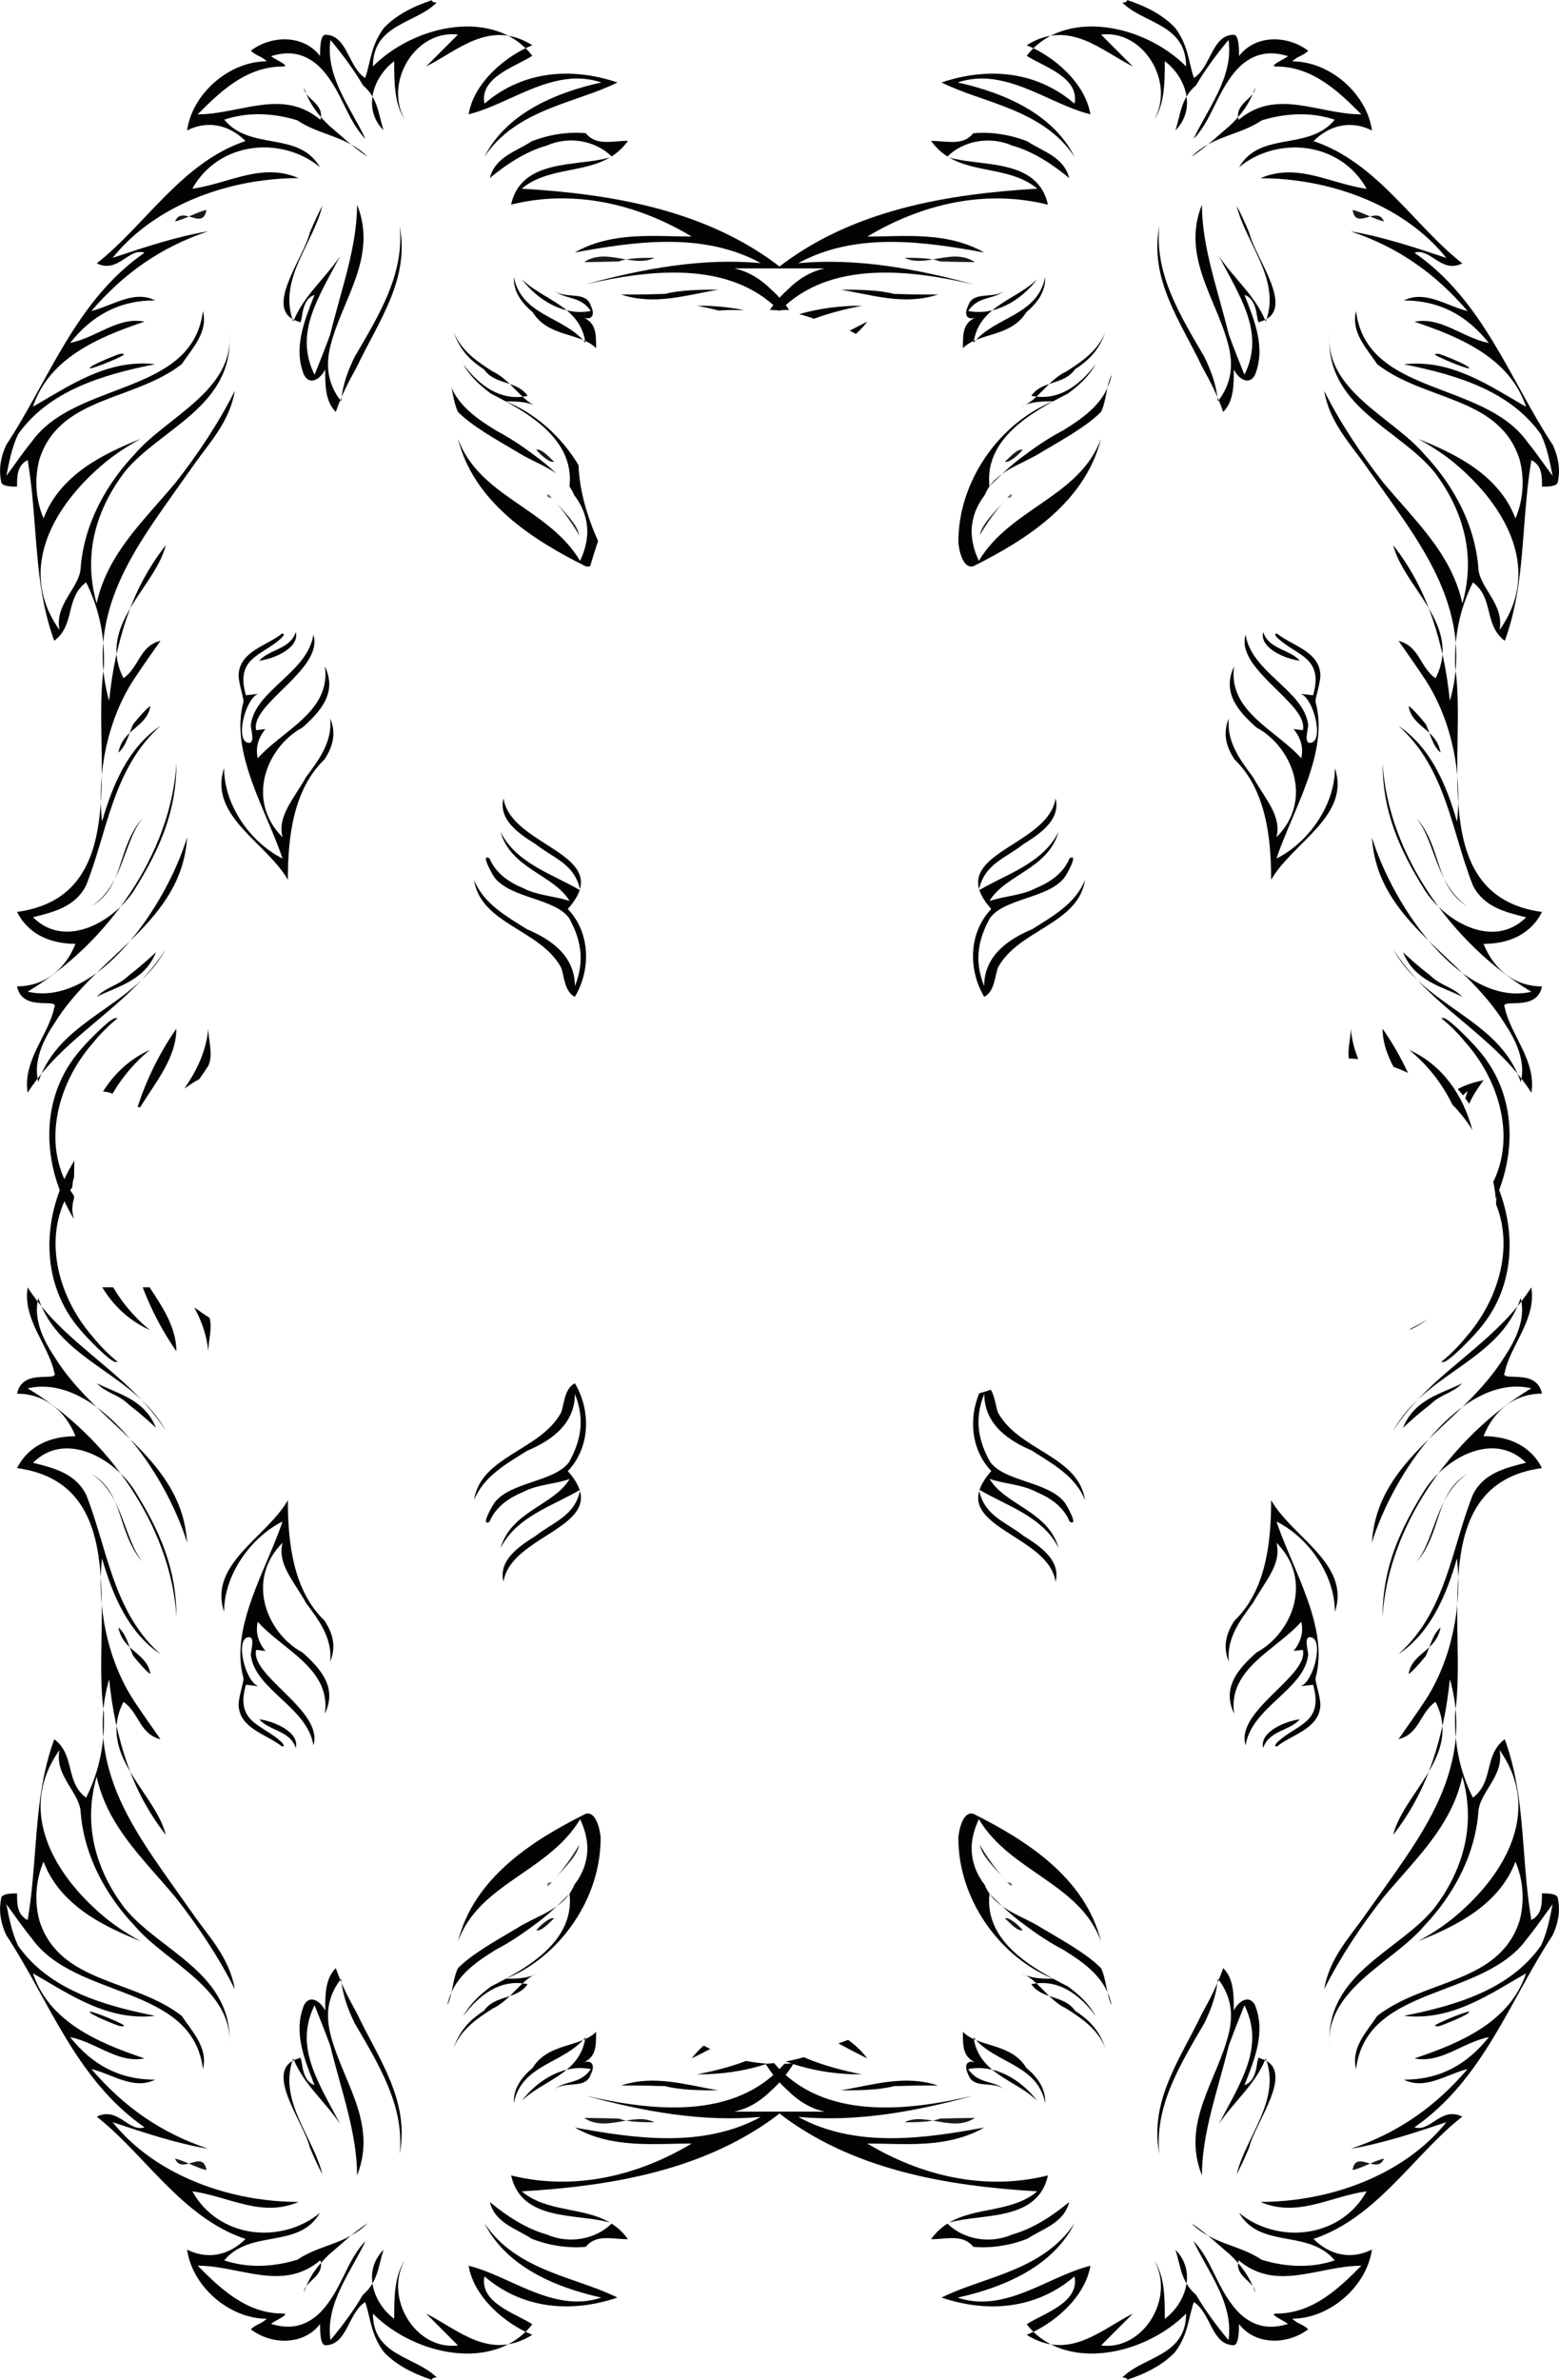 <svg viewBox="0 0 293.44 447.68" xmlns="http://www.w3.org/2000/svg" data-name="Layer 2" id="b">
  <g data-name="Layer 1" id="c">
    <g>
      <g>
        <path fill="#030303" d="M81.3,0c-.11.49.89.49.89.49-4,4-12,4-12,12,8-8,23-11,30-2-3,2-10,4-9,9,5.25-4.5,11.62-6.19,18.28-5.48,2.22.23,4.47.74,6.75,1.5-2,1-4.2,1.81-6.46,2.6s-4.57,1.57-6.82,2.51c-4.5,1.88-8.75,4.38-11.75,8.88,3-6,8.81-9.75,15.33-12.09,2.17-.78,4.42-1.41,6.68-1.9-2.25-.75-4.44-.88-6.58-.61-6.42.8-12.42,5.11-18.42,6.61,1-6,7-11,12-13-8-5-14,1-20,4l6-6c-8-1-14,9-10,16-2-3-2-7-2-11-4,3-6,9-2,13-1-3-1-6-3.89-8.48-1.63-2.78-3.61-5.52-6.11-8.52-.5,3.5.5,6.75,1.95,9.83s3.31,5.95,4.65,8.81c-1.84-1.86-2.98-4.27-4.19-6.72-1.21-2.45-2.51-4.96-4.62-7-2.27-2.06-5.04-3.05-8.79-1.92-1,0,4,2,2,2-7,0-12,5-16,9,4,0,8-1.25,11.88-1.75s7.63-.25,11.21,2.77c.91-3.02-3.08-4.02-3.08-6.02,1,3,2.75,5.25,4.81,7.18,2.19,1.82,4.19,3.82,7.19,5.82-4-4-9-4-13.25-6.88-2.25-.69-4.56-1.09-6.88-1.14s-4.62.27-6.88,1.02c2.5,3,6,3.5,9.38,4.12s6.64,1.37,8.64,4.82c-1.74-1.46-3.81-2.5-6.01-3.11s-4.51-.77-6.76-.46c-4.5.62-8.75,3.12-11.25,7.62,3.5-.5,6.75-1.75,10-2.5s6.5-1,10,.5c-2.17,0-4.36.14-6.55.42-10.95,1.39-21.78,6.25-28.45,14.58,6-2,12-4,18-5-9,3-16,8-22,15,4-1,8-4,12-2-7,0-12,3-16,8,5-1,9-5,14-4-9,3-18,7-21,16,7-4,14-9,23-8-10,2-20,5-25.8,13.19-1.2,2.56-1.7,5.31-2.2,7.81,1.5-2,3-4.25,4.76-6.4,8.24-11.6,30.24-8.6,32.24-24.6,1,4-2,7-4,10-9,7-23,6-26.78,17.9-.97,3.6-.72,7.6.78,11.1,1.5-4,4.25-7,7.5-9.38,3.27-2.37,7.13-4.12,10.81-5.58-2.13,1.14-4.27,2.51-6.27,4.08-1.95,1.57-3.81,3.32-5.48,5.21-6.67,7.56-10.22,17.33-3.56,26.67-1-5,4-8,4-12,.5-5.5,2.5-10.5,5.31-14.9,1.41-2.2,3.02-4.25,4.82-6.14,5.86-6.96,18.86-11.96,17.86-22.96,1,14-13,18-19.73,26.27-1.32,1.74-2.47,3.57-3.42,5.48-2.85,5.75-3.85,12.25-1.85,19.25,1.5-7,5.75-12.25,10.28-17.44,1.51-1.73,3.05-3.45,4.54-5.23,4.18-5.32,8.18-11.32,11.18-17.32-1,6-5,10-7.87,14.17-1.88,2.66-3.79,5.3-5.63,7.94-4.92,7.04-9.43,14.13-10.89,22.42-.37,2.07-.54,4.22-.45,6.5.09,2.28.46,4.7,1.19,7.28.3-2.91.71-5.63,1.26-8.19.56-2.54,1.22-4.98,2.03-7.35,1.62-4.75,3.88-9.25,7.38-13.75-1.5,6-8.06,11.44-9.14,18-.36,2.19-.11,4.51,1.17,7.03,2.97-2.03,2.97-6.03,6.97-7.03-1.75,2.5-3.49,4.94-5.13,7.44-4.87,7.56-6.87,17.56-5.87,26.56,2-7,5-14,11-18-9,8-10,20-14,30-2,4-6,5-10,6,6,6,15,1,19-5,5-8,8-15,8-24-1,17-13,34-28,43,13,3,26-16,30-29-1,16-17,22-25,35-2,3-4,7-3,11,1-3,2.62-5.37,4.59-7.42,5.91-6.14,14.91-9.33,19.41-17.58-5.83,9.17-15.14,14.17-22.13,21.94-1.4,1.56-2.7,3.22-3.87,5.05-.5-3,.5-5.75,1.75-8.37s2.75-5.12,3.25-7.62c1-2-6,1-7-4,5,0,9-3,11-8-5,0-9-2-11-6,22-3,14-30,16.33-45.97.1-2.69-.06-5.36-.59-8.03-.52-2.66-1.41-5.33-2.74-8-2,1.5-2.5,3.5-3,5.5s-1,4-3,5.5c-1-2.75-1.69-5.5-2.19-8.27-1.5-8.3-1.31-16.73-2.81-25.73-2,1-2,3-2,5-1,0-3,0-3-1-.5-2.5,0-4.75.97-6.85,8.03-12.15,13.03-27.15,26.03-36.15-3-1-5,4-9,2,9-7,16-19,28-23-3-3-7-4-11-2,1-7,8-13,15-13-1-1-2-1-3-2,2-1.5,4.5-2.25,6.88-2.12s4.63,1.13,6.15,3.13c0-1-.02-4.01,1.01-4,4.14.04,4.26,6.08,7.48,8.12,1.05-2.96.99-5.97,3.51-9.39,2.25-2.39,5.51-4.08,9.07-5.24Z"></path>
        <path fill="#030303" d="M140.09,58.35c-2.96-.61-5.93-.86-8.89-.86,1.34.27,2.71.57,4.09.93.8-.07,1.6-.11,2.4-.11.8,0,1.6.02,2.4.04Z"></path>
        <path fill="#030303" d="M118.2,26.49c-3,0-6,1-7.94-1.43-3.04-.31-6.82.18-10.21,1.53-2.85,1.9-6.85,2.9-7.85,6.9,3-2.5,6.75-5,10.68-6.1,4.29-1.89,9.24-.91,12.24,2.03,1.13-.72,2.17-1.66,3.08-2.93Z"></path>
        <path fill="#030303" d="M108.2,47.49c11-2,24-4,35,2-11-1-22,1-33,4,11.85-2.73,27.02-4.63,36.43,4.9.35-.03.71-.07,1.06-.09.29-.01.57-.01.86-.01-.94-1.35-2.04-2.63-3.36-3.8-1.92-1.92-4.25-3.42-6.98-4h8.98c-14-11-32-14-49-15,4.81-4.01,11.55-2.88,16.61-5.88-6.07,1.8-16.65.07-18.61,8.88,12-3,24,0,34,6-7,0-15-1-22,3Z"></path>
        <path fill="#030303" d="M13.63,227.23s0,0,0,0c0-.3.03-.6.08-.9,0,0,0,0,0-.01.05-.3.13-.59.22-.87,0,0,0,0,0,0,0-.17,0-.35,0-.52-6.39-8.89-3.34-20.9,3.56-28.75,1.43-1.76,3.02-3.35,4.68-4.68,0,0-1,0-.76.12-1.11.38-5.1,4.48-6.05,5.62-8.23,9.19-7.48,22.17-1.49,31.97,0-.06,0-.12,0-.18-.18-.58-.27-1.18-.26-1.79Z"></path>
        <path fill="#030303" d="M36.89,203.32c.2-.12.41-.22.61-.33.59-.83,1.17-1.66,1.7-2.5,1-2,0-5,0-7-.4,4.35-2.2,7.92-4.48,11.26.72-.5,1.44-1,2.18-1.43Z"></path>
        <path fill="#030303" d="M21.17,205.74c1.79-3.07,4.12-5.87,7.03-8.25-3.88,1.76-6.75,4.53-8.81,7.84.6,0,1.2.13,1.78.4Z"></path>
        <path fill="#030303" d="M26.38,208.29c2.87-4.69,6.81-9.29,6.81-14.79-3.29,4.75-5.63,9.63-7.29,14.7.16.04.31.07.47.1Z"></path>
        <path fill="#030303" d="M53.06,119.2c.86-.11-.1.83-.19.91-3.61,3.28-8.63,3.56-6.58,10.67l2.33-.27c-2.47.83-4.51,9.13-1.75,9.22,1.23.04.26-2.75.35-3.44.44-3.27,3.09-5.68,5.77-8.19,2.69-2.5,5.42-5.09,6-8.71,1,3.28-2,6.53-5.09,9.59-3.09,3.05-6.28,5.91-5.68,8.37l1.75-.21c-1.31,1.54-1.94,3.48-1.45,5.49,2.36-2.68,5.83-4.87,8.54-7.46,2.71-2.59,4.69-5.57,4.09-9.83,1.16,2.43,1,4.52.1,6.39s-2.53,3.54-4.32,5.12c-6.75,3.64-10.75,13.64-3.75,20.64-1-4,2-7,4.42-11.32,2.51-3.36,4.97-6.66,4.55-11.05,1.23,2.99.4,5.43-1.04,7.69-5.93,5.68-6.93,14.68-6.93,22.68-4-7-15-12-12-21,0,7,5,14,11,17-3-9-10-20-7.35-29.48.05-.83-1.01-3.73-.91-5.21.3-4.32,5.31-5.34,8.12-7.6Z"></path>
        <path fill="#030303" d="M60.68,38.65c-.77,3.37-2.86,6.88-4.42,10.48-1.56,3.61-2.56,7.36-1.06,11.36,1-2.5,2.5-4.5,4.11-6.44,1.6-1.93,3.28-3.77,4.7-5.86-1.89,3.63-4.07,7.25-5.31,10.9-1.24,3.65-1.49,7.4.51,11.4,1-2.5,2-5,2.94-7.56,2.06-8.44,5.06-16.44,5.06-24.44,4,10-3,18-5.08,26.85-.78,3.4-.54,6.78,2.08,10.15.25-3,1.25-5.7,2.53-8.34,4.47-7.66,9.47-15.66,8.47-24.66,2,10-4,18-8.03,26.49-1.53,2.76-2.97,5.51-3.97,8.51-2-2-2-5-2-8-1,2-3,3-4,1-1-2.5-1-5-.5-7.5s1.5-5,2.49-7.52c-2.99,1.02-1.99,6.02-2.99,5.02-3.5-1-3.25-4-1.98-7.34s3.54-7.05,4.09-9.42c.87-2.03,1.69-3.83,2.38-5.08Z"></path>
        <path fill="#030303" d="M93.4,81c-2.25-1.38-4.28-2.75-5.89-4.41-1.04-1.07-1.91-2.27-2.53-3.66.35,1.58.58,3.27,1.23,4.56,1.33,1.33,3.05,2.58,4.96,3.81,1.91,1.23,4.01,2.43,6.1,3.67,2.4,1.54,5.2,2.51,7.44,4.1-1.25-1.18-2.57-2.33-4.12-3.43-2.35-1.77-4.8-3.39-7.2-4.64Z"></path>
        <path fill="#030303" d="M111.09,106.48c.46-1.57.95-3.14,1.48-4.71-2.12-4.74-3.49-9.51-3.68-14.28-3.27-5.43-8.17-9.78-13.7-11.99,1.75,0,3.49,0,5.24.67-.73-.38-1.4-.92-2.07-1.54-2.2.25-4.16-.27-5.92-1.25-2-1.12-3.75-2.88-5.25-4.88,1.25,2.25,3.12,4,5.23,5.55,6.77,3.45,15.77,8.45,14.77,17.45,0,0-.01-.01-.02-.02.35.5.67,1.06.92,1.68,1.25,1.61,2.11,3.45,2.38,5.61.25,2-.12,4.23-1.28,6.73-6-10-19-12-23-23,3,12,14,19,24,24,.32.11.62.09.9-.02Z"></path>
        <path fill="#030303" d="M85.37,62.41c1.24,3.65,3.36,5.51,5.73,7.07,1.22,1.74,3.1,2.15,4.87,2.76-.96-.92-1.99-1.79-3.21-2.35-3.01-1.92-5.97-3.94-7.39-7.48Z"></path>
        <path fill="#030303" d="M95.96,72.24c.83.8,1.61,1.64,2.41,2.38.31-.04.63-.09.95-.15-.85-1.24-2.07-1.78-3.35-2.22Z"></path>
        <path fill="#030303" d="M94.76,150.16c1.08,7,12.6,9.32,14.36,14.46.59,1.71.09,3.74-2.25,6.36,4.33,4.52,4.33,11.52,1.33,16.52-2-1-2-4-2.6-5.54-2.01-3.63-5.77-5.61-9.17-7.77-3.4-2.16-6.55-4.44-7.22-8.69.93,2.27,2.44,3.97,4.21,5.41s3.79,2.63,5.75,3.87c4.04,1.71,9.04,4.71,9.04,10.71,2-5,1-9-1.09-12.8-1.37-1.87-4.05-2.78-6.79-3.71s-5.55-1.86-7.16-3.81c-.4-.48-2.87-4.78-1.03-3.72,1.13,2.76,3.57,4.46,6.36,5.62,2.71,1.41,5.71,1.41,8.71,2.41-3-5-11-6-13-13,3,6,10,8,15,11-1-5-5-6-8.43-8.72-3.65-2.25-6.95-4.8-6.01-8.62Z"></path>
        <path fill="#030303" d="M96.71,52.1c1.49,7.39,9.49,7.39,13.49,12.39-1-7-8-8-12-12,3,4,8,7,13,6-2-3-5-2-7-4,2,2,6,0,7,3,1,2,0,3-2,2,3,1,3,3,3,6-3-3-9-2-11.95-6.78-2.12-1.77-3.64-3.9-3.54-6.61Z"></path>
        <path fill="#030303" d="M26.8,153.93c-3.6,4.57-3.6,12.57-9.6,16.57,5-3,5-8,7.31-13,.67-1.39,1.41-2.61,2.29-3.57Z"></path>
        <path fill="#030303" d="M28.31,132.84c-.72,4.02-5.19,4.24-6.02,8.72,1.47-1.23,1.92-3.46,2.78-5.35,1.45-1.79,2.91-3.33,3.24-3.37Z"></path>
        <path fill="#030303" d="M29.36,179.11c-2.16,5.38-7.16,6.38-11.16,8.38,2-2,4-2,6.03-4,2.73-2.09,5.13-4.38,5.13-4.38Z"></path>
        <path fill="#030303" d="M116.91,55.4c6.29,2.09,12.29.09,18.29-.91-3,0-7,0-10,.79-4.29.16-8.29.12-8.29.12Z"></path>
        <path fill="#030303" d="M55.68,118.89c.75,3.09-4.37,5.1-6.9,5.39,2-2.22,5.79-2.09,6.9-5.39Z"></path>
        <path fill="#1a191a" d="M109.95,49.3c4.24-2.81,9.24,1.19,13.24-.81-2,0-5,0-6.67.68-3.3.12-6.57.13-6.57.13Z"></path>
        <path fill="#030303" d="M22.55,66.58c.28-.04.64-.1.8.09.1.24-5.7,2.69-6.45,2.62-.28-.47,5.34-2.67,5.65-2.71Z"></path>
        <path fill="#1a191a" d="M38.85,39.51c-.65,3.98-4.65-1.02-5.9,2.14,1.52-.28,4.73-2.04,5.9-2.14Z"></path>
        <path fill="#353131" d="M103.87,93.64c1.76,2.18,4.81,4.74,5.14,7.02-1.55-2.53-3.02-4.64-5.14-7.02Z"></path>
        <path fill="#1a191a" d="M100.94,84.58c1.05-.18,2.36,1.36,3.34,2.26-.76.35-2.76-1.46-3.34-2.26Z"></path>
        <path fill="#746f6d" d="M103.87,93.64s-1.24.05-.76-.69c.32.1.71.66.76.69Z"></path>
      </g>
      <g>
        <path fill="#030303" d="M81.3,447.68c-.11-.49.89-.49.89-.49-4-4-12-4-12-12,8,8,23,11,30,2-3-2-10-4-9-9,5.25,4.5,11.62,6.19,18.28,5.48,2.22-.23,4.47-.74,6.75-1.5-2-1-4.2-1.81-6.46-2.6s-4.57-1.57-6.82-2.51c-4.5-1.88-8.75-4.38-11.75-8.88,3,6,8.81,9.75,15.33,12.09,2.17.78,4.42,1.41,6.68,1.9-2.25.75-4.44.88-6.58.61-6.42-.8-12.42-5.11-18.42-6.61,1,6,7,11,12,13-8,5-14-1-20-4l6,6c-8,1-14-9-10-16-2,3-2,7-2,11-4-3-6-9-2-13-1,3-1,6-3.89,8.48-1.63,2.78-3.61,5.52-6.11,8.52-.5-3.5.5-6.75,1.95-9.83s3.31-5.95,4.65-8.81c-1.84,1.86-2.98,4.27-4.19,6.72-1.21,2.45-2.51,4.96-4.62,7-2.27,2.06-5.04,3.05-8.79,1.92-1,0,4-2,2-2-7,0-12-5-16-9,4,0,8,1.25,11.88,1.75s7.63.25,11.21-2.77c.91,3.02-3.08,4.02-3.08,6.02,1-3,2.75-5.25,4.81-7.18,2.19-1.82,4.19-3.82,7.19-5.82-4,4-9,4-13.25,6.88-2.25.69-4.56,1.09-6.88,1.14s-4.62-.27-6.88-1.02c2.5-3,6-3.5,9.38-4.12s6.64-1.37,8.64-4.82c-1.74,1.46-3.81,2.5-6.01,3.11s-4.51.77-6.76.46c-4.5-.62-8.75-3.12-11.25-7.62,3.5.5,6.75,1.75,10,2.5s6.5,1,10-.5c-2.17,0-4.36-.14-6.55-.42-10.95-1.39-21.78-6.25-28.45-14.58,6,2,12,4,18,5-9-3-16-8-22-15,4,1,8,4,12,2-7,0-12-3-16-8,5,1,9,5,14,4-9-3-18-7-21-16,7,4,14,9,23,8-10-2-20-5-25.8-13.19-1.2-2.56-1.7-5.31-2.2-7.81,1.5,2,3,4.25,4.76,6.4,8.24,11.6,30.24,8.6,32.24,24.6,1-4-2-7-4-10-9-7-23-6-26.78-17.9-.97-3.6-.72-7.6.78-11.1,1.5,4,4.25,7,7.5,9.38,3.27,2.37,7.13,4.12,10.81,5.58-2.13-1.14-4.27-2.51-6.27-4.08-1.95-1.57-3.81-3.32-5.48-5.21-6.67-7.56-10.22-17.33-3.56-26.67-1,5,4,8,4,12,.5,5.5,2.5,10.5,5.31,14.9,1.41,2.2,3.02,4.25,4.82,6.14,5.86,6.96,18.86,11.96,17.86,22.96,1-14-13-18-19.73-26.27-1.32-1.74-2.47-3.57-3.42-5.48-2.85-5.75-3.85-12.25-1.85-19.25,1.5,7,5.75,12.25,10.28,17.44,1.51,1.73,3.05,3.45,4.54,5.23,4.18,5.32,8.18,11.32,11.18,17.32-1-6-5-10-7.87-14.17-1.88-2.66-3.79-5.3-5.63-7.94-4.92-7.04-9.43-14.13-10.89-22.42-.37-2.07-.54-4.22-.45-6.5.09-2.28.46-4.7,1.19-7.28.3,2.91.71,5.63,1.26,8.19.56,2.54,1.22,4.98,2.03,7.35,1.62,4.75,3.88,9.25,7.38,13.75-1.5-6-8.06-11.44-9.14-18-.36-2.19-.11-4.51,1.17-7.03,2.97,2.03,2.97,6.03,6.97,7.03-1.75-2.5-3.49-4.94-5.13-7.44-4.87-7.56-6.87-17.56-5.87-26.56,2,7,5,14,11,18-9-8-10-20-14-30-2-4-6-5-10-6,6-6,15-1,19,5,5,8,8,15,8,24-1-17-13-34-28-43,13-3,26,16,30,29-1-16-17-22-25-35-2-3-4-7-3-11,1,3,2.62,5.37,4.59,7.42,5.91,6.14,14.91,9.33,19.41,17.58-5.83-9.17-15.14-14.17-22.13-21.94-1.4-1.56-2.7-3.22-3.87-5.05-.5,3,.5,5.75,1.75,8.37s2.75,5.12,3.25,7.62c1,2-6-1-7,4,5,0,9,3,11,8-5,0-9,2-11,6,22,3,14,30,16.33,45.97.1,2.69-.06,5.36-.59,8.03-.52,2.66-1.41,5.33-2.74,8-2-1.5-2.5-3.5-3-5.5s-1-4-3-5.5c-1,2.75-1.69,5.5-2.19,8.27-1.5,8.3-1.31,16.73-2.81,25.73-2-1-2-3-2-5-1,0-3,0-3,1-.5,2.5,0,4.75.97,6.85,8.03,12.15,13.03,27.15,26.03,36.15-3,1-5-4-9-2,9,7,16,19,28,23-3,3-7,4-11,2,1,7,8,13,15,13-1,1-2,1-3,2,2,1.5,4.5,2.25,6.88,2.12s4.63-1.13,6.15-3.13c0,1-.02,4.01,1.01,4,4.14-.04,4.26-6.08,7.48-8.12,1.05,2.96.99,5.97,3.51,9.39,2.25,2.39,5.51,4.08,9.07,5.24Z"></path>
        <path fill="#030303" d="M140.43,387.66c-3,1.14-6.21,1.93-9.23,2.53,4.4,0,8.81-.55,13.21-2.02-1.32-.08-2.65-.26-3.97-.51Z"></path>
        <path fill="#030303" d="M132.45,384.77c-.81.71-1.57,1.5-2.25,2.41,1.11-.55,2.28-1.15,3.48-1.78-.41-.21-.83-.4-1.23-.63Z"></path>
        <path fill="#030303" d="M102.88,420.29c-3.93-1.1-7.68-3.6-10.68-6.1,1,4,5,5,7.85,6.9,3.38,1.35,7.16,1.84,10.21,1.53,1.94-2.43,4.94-1.43,7.94-1.43-.91-1.27-1.95-2.21-3.08-2.93-3.01,2.94-7.96,3.91-12.24,2.03Z"></path>
        <path fill="#030303" d="M147.2,397.19h-8.98c2.73-.58,5.06-2.08,6.98-4,1.73-1.54,3.08-3.26,4.2-5.1-.59.06-1.18.09-1.77.11-9.3,10.75-25.15,8.82-37.43,5.99,11,3,22,5,33,4-11,6-24,4-35,2,7,4,15,3,22,3-10,6-22,9-34,6,1.96,8.81,12.53,7.08,18.61,8.88-5.06-3-11.8-1.87-16.61-5.88,17-1,35-4,49-15Z"></path>
        <path fill="#030303" d="M26.86,242.15c1.57,4.12,3.63,8.12,6.34,12.03,0-4.43-2.55-8.26-5.04-12.03h-1.3Z"></path>
        <path fill="#030303" d="M36.55,245.91c1.37,2.5,2.37,5.19,2.65,8.28,0-1.77.78-4.33.26-6.29-.99-.64-1.95-1.3-2.91-1.99Z"></path>
        <path fill="#030303" d="M17.51,251.51c-6.78-7.71-9.82-19.42-3.88-28.26h0c0-.31.03-.62.08-.92,0,0,0,0,0,0,.05-.3.13-.6.23-.89.02-1.05.03-2.09.06-3.14-6.09,9.82-6.9,22.91,1.38,32.15.95,1.14,4.94,5.24,6.05,5.62-.24.12.76.12.76.12-1.67-1.33-3.25-2.92-4.68-4.68Z"></path>
        <path fill="#030303" d="M21.3,242.15h-2.05c2.07,3.4,4.99,6.24,8.95,8.03-2.84-2.32-5.13-5.05-6.9-8.03Z"></path>
        <path fill="#030303" d="M53.06,328.48c.86.11-.1-.83-.19-.91-3.61-3.28-8.63-3.56-6.58-10.67l2.33.27c-2.47-.83-4.51-9.13-1.75-9.22,1.23-.04.26,2.75.35,3.44.44,3.27,3.09,5.68,5.77,8.19,2.69,2.5,5.42,5.09,6,8.71,1-3.28-2-6.53-5.09-9.59-3.09-3.05-6.28-5.91-5.68-8.37l1.75.21c-1.31-1.54-1.94-3.48-1.45-5.49,2.36,2.68,5.83,4.87,8.54,7.46,2.71,2.59,4.69,5.57,4.09,9.83,1.16-2.43,1-4.52.1-6.39s-2.53-3.54-4.32-5.12c-6.75-3.64-10.75-13.64-3.75-20.64-1,4,2,7,4.42,11.32,2.51,3.36,4.97,6.66,4.55,11.05,1.23-2.99.4-5.43-1.04-7.69-5.93-5.68-6.93-14.68-6.93-22.68-4,7-15,12-12,21,0-7,5-14,11-17-3,9-10,20-7.35,29.48.05.83-1.01,3.73-.91,5.21.3,4.32,5.31,5.34,8.12,7.6Z"></path>
        <path fill="#030303" d="M60.68,409.03c-.77-3.37-2.86-6.88-4.42-10.48-1.56-3.61-2.56-7.36-1.06-11.36,1,2.5,2.5,4.5,4.11,6.44,1.6,1.93,3.28,3.77,4.7,5.86-1.89-3.63-4.07-7.25-5.31-10.9-1.24-3.65-1.49-7.4.51-11.4,1,2.5,2,5,2.94,7.56,2.06,8.44,5.06,16.44,5.06,24.44,4-10-3-18-5.08-26.85-.78-3.4-.54-6.78,2.08-10.15.25,3,1.25,5.7,2.53,8.34,4.47,7.66,9.47,15.66,8.47,24.66,2-10-4-18-8.03-26.49-1.53-2.76-2.97-5.51-3.97-8.51-2,2-2,5-2,8-1-2-3-3-4-1-1,2.5-1,5-.5,7.5s1.5,5,2.49,7.52c-2.99-1.02-1.99-6.02-2.99-5.02-3.5,1-3.25,4-1.98,7.34s3.54,7.05,4.09,9.42c.87,2.03,1.69,3.83,2.38,5.08Z"></path>
        <path fill="#030303" d="M85.37,385.27c1.41-3.54,4.37-5.56,7.39-7.48,3.44-1.6,5.44-5.6,8.44-6.6-2,1-4,1-6,1,10-4,18-15,17.85-26.74-.36-2.73-1.35-4.76-2.85-4.26-10,5-21,12-24,24,4-11,17-13,23-23,1.17,2.5,1.53,4.72,1.28,6.73-.27,2.17-1.13,4-2.38,5.61-1.9,4.66-6.9,5.66-10.83,8.18-2.09,1.24-4.19,2.44-6.1,3.67-1.91,1.23-3.63,2.48-4.96,3.81-1.01,2.01-1.01,5.01-2.01,7.01.5-2.5,1.7-4.45,3.31-6.1s3.64-3.03,5.89-4.41c2.4-1.24,4.85-2.87,7.2-4.64,2.6-1.85,4.6-3.85,6.6-5.85,1,9-8,14-14.77,17.45-2.11,1.55-3.98,3.3-5.23,5.55,1.5-2,3.25-3.75,5.25-4.88,2-1.13,4.28-1.64,6.87-1.1-2.03,2.95-6.11,1.97-8.22,4.98-2.36,1.56-4.49,3.42-5.73,7.07Z"></path>
        <path fill="#030303" d="M94.76,297.53c1.08-7,12.6-9.32,14.36-14.46.59-1.71.09-3.74-2.25-6.36,4.33-4.52,4.33-11.52,1.33-16.52-2,1-2,4-2.6,5.54-2.01,3.63-5.77,5.61-9.17,7.77-3.4,2.16-6.55,4.44-7.22,8.69.93-2.27,2.44-3.97,4.21-5.41s3.79-2.63,5.75-3.87c4.04-1.71,9.04-4.71,9.04-10.71,2,5,1,9-1.09,12.8-1.37,1.87-4.05,2.78-6.79,3.71s-5.55,1.86-7.16,3.81c-.4.48-2.87,4.78-1.03,3.72,1.13-2.76,3.57-4.46,6.36-5.62,2.71-1.41,5.71-1.41,8.71-2.41-3,5-11,6-13,13,3-6,10-8,15-11-1,5-5,6-8.43,8.72-3.65,2.25-6.95,4.8-6.01,8.62Z"></path>
        <path fill="#030303" d="M96.71,395.58c1.49-7.39,9.49-7.39,13.49-12.39-1,7-8,8-12,12,3-4,8-7,13-6-2,3-5,2-7,4,2-2,6,0,7-3,1-2,0-3-2-2,3-1,3-3,3-6-3,3-9,2-11.95,6.78-2.12,1.77-3.64,3.9-3.54,6.61Z"></path>
        <path fill="#030303" d="M26.8,293.76c-3.6-4.57-3.6-12.57-9.6-16.57,5,3,5,8,7.31,13,.67,1.39,1.41,2.61,2.29,3.57Z"></path>
        <path fill="#030303" d="M28.31,314.84c-.72-4.02-5.19-4.24-6.02-8.72,1.47,1.23,1.92,3.46,2.78,5.35,1.45,1.79,2.91,3.33,3.24,3.37Z"></path>
        <path fill="#030303" d="M29.36,268.57c-2.16-5.38-7.16-6.38-11.16-8.38,2,2,4,2,6.03,4,2.73,2.09,5.13,4.38,5.13,4.38Z"></path>
        <path fill="#030303" d="M116.91,392.28c6.29-2.09,12.29-.09,18.29.91-3,0-7,0-10-.79-4.29-.16-8.29-.12-8.29-.12Z"></path>
        <path fill="#030303" d="M55.68,328.79c.75-3.09-4.37-5.1-6.9-5.39,2,2.22,5.79,2.09,6.9,5.39Z"></path>
        <path fill="#1a191a" d="M109.95,398.38c4.24,2.81,9.24-1.19,13.24.81-2,0-5,0-6.67-.68-3.3-.12-6.57-.13-6.57-.13Z"></path>
        <path fill="#030303" d="M22.55,381.1c.28.04.64.1.8-.09.1-.24-5.7-2.69-6.45-2.62-.28.47,5.34,2.67,5.65,2.71Z"></path>
        <path fill="#1a191a" d="M38.85,408.17c-.65-3.98-4.65,1.02-5.9-2.14,1.52.28,4.73,2.04,5.9,2.14Z"></path>
        <path fill="#353131" d="M103.87,354.05c1.76-2.18,4.81-4.74,5.14-7.02-1.55,2.53-3.02,4.64-5.14,7.02Z"></path>
        <path fill="#1a191a" d="M100.94,363.1c1.05.18,2.36-1.36,3.34-2.26-.76-.35-2.76,1.46-3.34,2.26Z"></path>
        <path fill="#746f6d" d="M103.87,354.05s-1.24-.05-.76.69c.32-.1.71-.66.76-.69Z"></path>
      </g>
      <g>
        <path fill="#030303" d="M212.14,0c.11.49-.89.49-.89.49,4,4,12,4,12,12-8-8-23-11-30-2,3,2,10,4,9,9-5.25-4.5-11.62-6.19-18.28-5.48-2.22.23-4.47.74-6.75,1.5,2,1,4.2,1.81,6.46,2.6s4.57,1.57,6.82,2.51c4.5,1.88,8.75,4.38,11.75,8.88-3-6-8.81-9.75-15.33-12.09-2.17-.78-4.42-1.41-6.68-1.9,2.25-.75,4.44-.88,6.58-.61,6.42.8,12.42,5.11,18.42,6.61-1-6-7-11-12-13,8-5,14,1,20,4l-6-6c8-1,14,9,10,16,2-3,2-7,2-11,4,3,6,9,2,13,1-3,1-6,3.89-8.48,1.63-2.78,3.61-5.52,6.11-8.52.5,3.5-.5,6.75-1.95,9.83-1.45,3.08-3.31,5.95-4.65,8.81,1.84-1.86,2.98-4.27,4.19-6.72s2.51-4.96,4.62-7c2.27-2.06,5.04-3.05,8.79-1.92,1,0-4,2-2,2,7,0,12,5,16,9-4,0-8-1.25-11.87-1.75s-7.63-.25-11.21,2.77c-.91-3.02,3.08-4.02,3.08-6.02-1,3-2.75,5.25-4.81,7.18-2.19,1.82-4.19,3.82-7.19,5.82,4-4,9-4,13.25-6.87,2.25-.69,4.56-1.09,6.88-1.14s4.62.27,6.87,1.02c-2.5,3-6,3.5-9.38,4.12s-6.64,1.37-8.64,4.82c1.74-1.46,3.81-2.5,6.01-3.11s4.51-.77,6.76-.46c4.5.63,8.75,3.13,11.25,7.63-3.5-.5-6.75-1.75-10-2.5s-6.5-1-10,.5c2.17,0,4.36.14,6.55.42,10.95,1.39,21.78,6.25,28.45,14.58-6-2-12-4-18-5,9,3,16,8,22,15-4-1-8-4-12-2,7,0,12,3,16,8-5-1-9-5-14-4,9,3,18,7,21,16-7-4-14-9-23-8,10,2,20,5,25.8,13.19,1.2,2.56,1.7,5.31,2.2,7.81-1.5-2-3-4.25-4.76-6.4-8.24-11.6-30.24-8.6-32.24-24.6-1,4,2,7,4,10,9,7,23,6,26.78,17.9.97,3.6.72,7.6-.78,11.1-1.5-4-4.25-7-7.5-9.38-3.27-2.37-7.13-4.12-10.81-5.58,2.13,1.14,4.27,2.51,6.27,4.08,1.95,1.57,3.81,3.32,5.48,5.21,6.67,7.56,10.22,17.33,3.56,26.67,1-5-4-8-4-12-.5-5.5-2.5-10.5-5.31-14.9-1.41-2.2-3.02-4.25-4.82-6.14-5.86-6.96-18.86-11.96-17.86-22.96-1,14,13,18,19.73,26.27,1.32,1.74,2.47,3.57,3.42,5.48,2.85,5.75,3.85,12.25,1.85,19.25-1.5-7-5.75-12.25-10.28-17.44-1.51-1.73-3.05-3.45-4.54-5.23-4.18-5.32-8.18-11.32-11.18-17.32,1,6,5,10,7.87,14.17,1.88,2.66,3.79,5.3,5.63,7.94,4.92,7.04,9.43,14.13,10.89,22.42.37,2.07.54,4.22.45,6.5-.09,2.28-.46,4.7-1.19,7.28-.3-2.91-.71-5.63-1.26-8.19-.56-2.54-1.22-4.98-2.03-7.35-1.62-4.75-3.87-9.25-7.37-13.75,1.5,6,8.06,11.44,9.14,18,.36,2.19.11,4.51-1.17,7.03-2.97-2.03-2.97-6.03-6.97-7.03,1.75,2.5,3.49,4.94,5.13,7.44,4.87,7.56,6.87,17.56,5.87,26.56-2-7-5-14-11-18,9,8,10,20,14,30,2,4,6,5,10,6-6,6-15,1-19-5-5-8-8-15-8-24,1,17,13,34,28,43-13,3-26-16-30-29,1,16,17,22,25,35,2,3,4,7,3,11-1-3-2.62-5.37-4.59-7.42-5.91-6.14-14.91-9.33-19.41-17.58,5.83,9.17,15.14,14.17,22.13,21.94,1.4,1.56,2.7,3.22,3.87,5.05.5-3-.5-5.75-1.75-8.37-1.25-2.63-2.75-5.13-3.25-7.63-1-2,6,1,7-4-5,0-9-3-11-8,5,0,9-2,11-6-22-3-14-30-16.33-45.97-.1-2.69.06-5.36.59-8.03.52-2.66,1.41-5.33,2.74-8,2,1.5,2.5,3.5,3,5.5s1,4,3,5.5c1-2.75,1.69-5.5,2.19-8.27,1.5-8.3,1.31-16.73,2.81-25.73,2,1,2,3,2,5,1,0,3,0,3-1,.5-2.5,0-4.75-.97-6.85-8.03-12.15-13.03-27.15-26.03-36.15,3-1,5,4,9,2-9-7-16-19-28-23,3-3,7-4,11-2-1-7-8-13-15-13,1-1,2-1,3-2-2-1.5-4.5-2.25-6.87-2.13s-4.63,1.13-6.15,3.13c0-1,.02-4.01-1.01-4-4.14.04-4.26,6.08-7.48,8.12-1.05-2.96-.99-5.97-3.51-9.39C218.96,2.85,215.7,1.16,212.14,0Z"></path>
        <path fill="#030303" d="M153.22,59.95c2.94-1.09,6.07-1.86,9.02-2.45-3.94,0-7.87.45-11.81,1.59.94.24,1.87.53,2.78.87Z"></path>
        <path fill="#030303" d="M161.09,62.82c.77-.69,1.5-1.44,2.16-2.32-1.06.53-2.18,1.1-3.32,1.7.39.2.78.4,1.16.62Z"></path>
        <path fill="#030303" d="M178.64,29.61c5.06,3,11.8,1.87,16.61,5.88-17,1-35,4-49,15h8.98c-2.73.58-5.06,2.08-6.98,4-1.31,1.17-2.41,2.45-3.35,3.8.63.01,1.26.06,1.9.13,9.41-9.56,24.59-7.66,36.45-4.92-11-3-22-5-33-4,11-6,24-4,35-2-7-4-15-3-22-3,10-6,22-9,34-6-1.96-8.81-12.53-7.08-18.61-8.88Z"></path>
        <path fill="#030303" d="M190.57,27.4c3.93,1.1,7.68,3.6,10.68,6.1-1-4-5-5-7.85-6.9-3.38-1.35-7.16-1.84-10.21-1.53-1.94,2.43-4.94,1.43-7.94,1.43.91,1.27,1.95,2.21,3.08,2.93,3.01-2.94,7.96-3.91,12.24-2.03Z"></path>
        <path fill="#030303" d="M265.01,201.8c-1.31-2.82-2.88-5.58-4.77-8.3,0,2.56.86,4.92,2.06,7.19.93.33,1.83.7,2.71,1.12Z"></path>
        <path fill="#030303" d="M273.36,207.76c1.42,1.45,2.69,3.06,3.78,4.78-1.75-6.42-5.44-12.11-11.89-15.05,3.53,2.89,6.23,6.4,8.11,10.26Z"></path>
        <path fill="#030303" d="M275.93,196.17c6.24,7.1,9.34,17.6,5.14,26.13.13.64.25,1.28.33,1.92.06.41.08.81.12,1.22,4.06-9.18,3.75-20.16-3.47-28.21-.95-1.14-4.94-5.24-6.05-5.62.24-.12-.76-.12-.76-.12,1.67,1.33,3.25,2.92,4.68,4.68Z"></path>
        <path fill="#030303" d="M255.66,199.21c-.72-1.77-1.22-3.65-1.41-5.72,0,1.58-.61,3.77-.38,5.61.6.02,1.2.05,1.79.11Z"></path>
        <path fill="#030303" d="M240.38,119.2c-.86-.11.1.83.19.91,3.61,3.28,8.63,3.56,6.58,10.67l-2.33-.27c2.47.83,4.51,9.13,1.75,9.22-1.23.04-.26-2.75-.35-3.44-.44-3.27-3.09-5.68-5.77-8.19s-5.42-5.09-6-8.71c-1,3.28,2,6.53,5.09,9.59,3.09,3.05,6.28,5.91,5.68,8.37l-1.75-.21c1.31,1.54,1.94,3.48,1.45,5.49-2.36-2.68-5.83-4.87-8.54-7.46-2.71-2.59-4.69-5.57-4.09-9.83-1.16,2.43-1,4.52-.1,6.39.9,1.88,2.53,3.54,4.32,5.12,6.75,3.64,10.75,13.64,3.75,20.64,1-4-2-7-4.42-11.32-2.51-3.36-4.97-6.66-4.55-11.05-1.23,2.99-.4,5.43,1.04,7.69,5.93,5.68,6.93,14.68,6.93,22.68,4-7,15-12,12-21,0,7-5,14-11,17,3-9,10-20,7.35-29.48-.05-.83,1.01-3.73.91-5.21-.3-4.32-5.31-5.34-8.12-7.6Z"></path>
        <path fill="#030303" d="M232.76,38.65c.77,3.37,2.86,6.88,4.42,10.48,1.56,3.61,2.56,7.36,1.06,11.36-1-2.5-2.5-4.5-4.11-6.44-1.6-1.93-3.28-3.77-4.7-5.86,1.89,3.63,4.07,7.25,5.31,10.9s1.49,7.4-.51,11.4c-1-2.5-2-5-2.94-7.56-2.06-8.44-5.06-16.44-5.06-24.44-4,10,3,18,5.08,26.85.78,3.4.54,6.78-2.08,10.15-.25-3-1.25-5.7-2.53-8.34-4.47-7.66-9.47-15.66-8.47-24.66-2,10,4,18,8.03,26.49,1.53,2.76,2.97,5.51,3.97,8.51,2-2,2-5,2-8,1,2,3,3,4,1,1-2.5,1-5,.5-7.5-.5-2.5-1.5-5-2.49-7.52,2.99,1.02,1.99,6.02,2.99,5.02,3.5-1,3.25-4,1.98-7.34s-3.54-7.05-4.09-9.42c-.87-2.03-1.69-3.83-2.38-5.08Z"></path>
        <path fill="#030303" d="M208.07,62.41c-1.41,3.54-4.37,5.56-7.39,7.48-3.44,1.6-5.44,5.6-8.44,6.6,2-1,4-1,6-1-10,4-18,15-17.85,26.74.36,2.73,1.35,4.76,2.85,4.26,10-5,21-12,24-24-4,11-17,13-23,23-1.17-2.5-1.53-4.72-1.28-6.73.27-2.17,1.13-4,2.38-5.61,1.9-4.66,6.9-5.66,10.83-8.18,2.09-1.24,4.19-2.44,6.1-3.67,1.91-1.23,3.63-2.48,4.96-3.81,1.01-2.01,1.01-5.01,2.01-7.01-.5,2.5-1.7,4.45-3.31,6.1s-3.64,3.03-5.89,4.41c-2.4,1.24-4.85,2.87-7.2,4.64-2.6,1.85-4.6,3.85-6.6,5.85-1-9,8-14,14.77-17.45,2.11-1.55,3.98-3.3,5.23-5.55-1.5,2-3.25,3.75-5.25,4.87-2,1.13-4.28,1.64-6.87,1.1,2.03-2.95,6.11-1.97,8.22-4.98,2.36-1.56,4.49-3.42,5.73-7.07Z"></path>
        <path fill="#030303" d="M198.69,150.16c-1.08,7-12.6,9.32-14.36,14.46-.59,1.71-.09,3.74,2.25,6.36-4.33,4.52-4.33,11.52-1.33,16.52,2-1,2-4,2.6-5.54,2.01-3.63,5.77-5.61,9.17-7.77,3.4-2.16,6.55-4.44,7.22-8.69-.93,2.27-2.44,3.97-4.21,5.41-1.77,1.44-3.79,2.63-5.75,3.87-4.04,1.71-9.04,4.71-9.04,10.71-2-5-1-9,1.09-12.8,1.37-1.87,4.05-2.78,6.79-3.71,2.74-.93,5.55-1.86,7.16-3.81.4-.48,2.87-4.78,1.03-3.72-1.13,2.76-3.57,4.46-6.36,5.62-2.71,1.41-5.71,1.41-8.71,2.41,3-5,11-6,13-13-3,6-10,8-15,11,1-5,5-6,8.43-8.72,3.65-2.25,6.95-4.8,6.01-8.62Z"></path>
        <path fill="#030303" d="M196.73,52.1c-1.49,7.39-9.49,7.39-13.49,12.39,1-7,8-8,12-12-3,4-8,7-13,6,2-3,5-2,7-4-2,2-6,0-7,3-1,2,0,3,2,2-3,1-3,3-3,6,3-3,9-2,11.95-6.78,2.12-1.77,3.64-3.9,3.54-6.61Z"></path>
        <path fill="#030303" d="M266.65,153.93c3.6,4.57,3.6,12.57,9.6,16.57-5-3-5-8-7.31-13-.67-1.39-1.41-2.61-2.29-3.57Z"></path>
        <path fill="#030303" d="M265.13,132.84c.72,4.02,5.19,4.24,6.02,8.72-1.47-1.23-1.92-3.46-2.78-5.35-1.45-1.79-2.91-3.33-3.24-3.37Z"></path>
        <path fill="#030303" d="M264.08,179.11c2.16,5.38,7.16,6.38,11.16,8.38-2-2-4-2-6.03-4-2.73-2.09-5.13-4.38-5.13-4.38Z"></path>
        <path fill="#030303" d="M176.54,55.4c-6.29,2.09-12.29.09-18.29-.91,3,0,7,0,10,.79,4.29.16,8.29.12,8.29.12Z"></path>
        <path fill="#030303" d="M237.76,118.89c-.75,3.09,4.37,5.1,6.9,5.39-2-2.22-5.79-2.09-6.9-5.39Z"></path>
        <path fill="#1a191a" d="M183.49,49.3c-4.24-2.81-9.24,1.19-13.24-.81,2,0,5,0,6.67.68,3.3.12,6.57.13,6.57.13Z"></path>
        <path fill="#030303" d="M270.89,66.58c-.28-.04-.64-.1-.8.09-.1.24,5.7,2.69,6.45,2.62.28-.47-5.34-2.67-5.65-2.71Z"></path>
        <path fill="#1a191a" d="M254.59,39.51c.65,3.98,4.65-1.02,5.9,2.14-1.52-.28-4.73-2.04-5.9-2.14Z"></path>
        <path fill="#353131" d="M189.57,93.64c-1.76,2.18-4.81,4.74-5.14,7.02,1.55-2.53,3.02-4.64,5.14-7.02Z"></path>
        <path fill="#1a191a" d="M192.5,84.58c-1.05-.18-2.36,1.36-3.34,2.26.76.35,2.76-1.46,3.34-2.26Z"></path>
        <path fill="#746f6d" d="M189.57,93.64s1.24.05.76-.69c-.32.1-.71.66-.76.69Z"></path>
      </g>
      <g>
        <path fill="#030303" d="M212.14,447.68c.11-.49-.89-.49-.89-.49,4-4,12-4,12-12-8,8-23,11-30,2,3-2,10-4,9-9-5.25,4.5-11.63,6.19-18.28,5.48-2.22-.23-4.47-.74-6.75-1.5,2-1,4.2-1.81,6.46-2.6s4.57-1.57,6.82-2.51c4.5-1.87,8.75-4.37,11.75-8.87-3,6-8.81,9.75-15.33,12.09-2.17.78-4.42,1.41-6.68,1.9,2.25.75,4.44.88,6.58.61,6.42-.8,12.42-5.11,18.42-6.61-1,6-7,11-12,13,8,5,14-1,20-4-2,2-4,4-6,6,8,1,14-9,10-16,2,3,2,7,2,11,4-3,6-9,2-13,1,3,1,6,3.89,8.48,1.63,2.78,3.61,5.52,6.11,8.52.5-3.5-.5-6.75-1.95-9.83-1.45-3.08-3.31-5.95-4.65-8.81,1.84,1.86,2.98,4.27,4.19,6.72,1.21,2.45,2.51,4.96,4.62,7,2.27,2.06,5.04,3.05,8.79,1.92,1,0-4-2-2-2,7,0,12-5,16-9-4,0-8,1.25-11.88,1.75-3.88.5-7.63.25-11.21-2.77-.91,3.02,3.08,4.02,3.08,6.02-1-3-2.75-5.25-4.81-7.18-2.19-1.82-4.19-3.82-7.19-5.82,4,4,9,4,13.25,6.88,2.25.69,4.56,1.09,6.87,1.14s4.63-.27,6.88-1.02c-2.5-3-6-3.5-9.37-4.13-3.37-.63-6.64-1.37-8.64-4.82,1.74,1.46,3.81,2.5,6.01,3.11s4.51.77,6.76.46c4.5-.62,8.75-3.12,11.25-7.62-3.5.5-6.75,1.75-10,2.5s-6.5,1-10-.5c2.17,0,4.36-.14,6.55-.42,10.95-1.39,21.78-6.25,28.45-14.58-6,2-12,4-18,5,9-3,16-8,22-15-4,1-8,4-12,2,7,0,12-3,16-8-5,1-9,5-14,4,9-3,18-7,21-16-7,4-14,9-23,8,10-2,20-5,25.8-13.19,1.2-2.56,1.7-5.31,2.2-7.81-1.5,2-3,4.25-4.76,6.4-8.24,11.6-30.24,8.6-32.24,24.6-1-4,2-7,4-10,9-7,23-6,26.78-17.9.97-3.6.72-7.6-.78-11.1-1.5,4-4.25,7-7.5,9.37-3.27,2.37-7.13,4.12-10.81,5.58,2.13-1.14,4.27-2.51,6.27-4.08,1.95-1.57,3.81-3.32,5.48-5.21,6.67-7.56,10.22-17.33,3.56-26.67,1,5-4,8-4,12-.5,5.5-2.5,10.5-5.31,14.9-1.41,2.2-3.02,4.25-4.82,6.14-5.86,6.96-18.86,11.96-17.86,22.96-1-14,13-18,19.73-26.27,1.32-1.74,2.47-3.57,3.42-5.48,2.85-5.75,3.85-12.25,1.85-19.25-1.5,7-5.75,12.25-10.28,17.44-1.51,1.73-3.05,3.45-4.54,5.23-4.18,5.32-8.18,11.32-11.18,17.32,1-6,5-10,7.87-14.17,1.88-2.66,3.79-5.3,5.63-7.94,4.92-7.04,9.43-14.13,10.89-22.42.37-2.07.54-4.22.45-6.5-.09-2.28-.46-4.7-1.19-7.28-.3,2.91-.71,5.63-1.26,8.19-.56,2.54-1.22,4.98-2.03,7.35-1.63,4.75-3.88,9.25-7.38,13.75,1.5-6,8.06-11.44,9.14-18,.36-2.19.11-4.51-1.17-7.03-2.97,2.03-2.97,6.03-6.97,7.03,1.75-2.5,3.49-4.94,5.13-7.44,4.87-7.56,6.87-17.56,5.87-26.56-2,7-5,14-11,18,9-8,10-20,14-30,2-4,6-5,10-6-6-6-15-1-19,5-5,8-8,15-8,24,1-17,13-34,28-43-13-3-26,16-30,29,1-16,17-22,25-35,2-3,4-7,3-11-1,3-2.62,5.37-4.59,7.42-5.91,6.14-14.91,9.33-19.41,17.58,5.83-9.17,15.14-14.17,22.13-21.94,1.4-1.56,2.7-3.22,3.87-5.05.5,3-.5,5.75-1.75,8.37-1.25,2.62-2.75,5.12-3.25,7.62-1,2,6-1,7,4-5,0-9,3-11,8,5,0,9,2,11,6-22,3-14,30-16.33,45.97-.1,2.69.06,5.36.59,8.03.52,2.66,1.41,5.33,2.74,8,2-1.5,2.5-3.5,3-5.5s1-4,3-5.5c1,2.75,1.69,5.5,2.19,8.27,1.5,8.3,1.31,16.73,2.81,25.73,2-1,2-3,2-5,1,0,3,0,3,1,.5,2.5,0,4.75-.97,6.85-8.03,12.15-13.03,27.15-26.03,36.15,3,1,5-4,9-2-9,7-16,19-28,23,3,3,7,4,11,2-1,7-8,13-15,13,1,1,2,1,3,2-2,1.5-4.5,2.25-6.88,2.12s-4.63-1.13-6.15-3.13c0,1,.02,4.01-1.01,4-4.14-.04-4.26-6.08-7.48-8.12-1.05,2.96-.99,5.97-3.51,9.39-2.25,2.39-5.51,4.08-9.07,5.24Z"></path>
        <path fill="#030303" d="M151.29,386.95c-1.11.33-2.25.59-3.4.8,4.79,1.78,9.57,2.44,14.36,2.44-3.61-.72-7.48-1.71-10.96-3.24Z"></path>
        <path fill="#030303" d="M163.24,387.19c-1.06-1.42-2.29-2.54-3.61-3.5-.61.24-1.22.47-1.83.67,1.89,1.03,3.73,1.98,5.44,2.83Z"></path>
        <path fill="#030303" d="M190.57,420.29c-4.29,1.89-9.24.91-12.24-2.03-1.13.72-2.17,1.66-3.08,2.93,3,0,6-1,7.94,1.43,3.04.31,6.82-.18,10.21-1.53,2.85-1.9,6.85-2.9,7.85-6.9-3,2.5-6.75,5-10.68,6.1Z"></path>
        <path fill="#030303" d="M197.24,409.19c-12,3-24,0-34-6,7,0,15,1,22-3-11,2-24,4-35-2,11,1,22-1,33-4-12.33,2.85-28.27,4.78-37.55-6.13-.53.06-1.06.1-1.59.13,1.11,1.8,2.45,3.49,4.15,5,1.92,1.92,4.25,3.42,6.98,4h-8.98c14,11,32,14,49,15-4.81,4.01-11.55,2.88-16.61,5.88,6.07-1.8,16.65-.07,18.61-8.88Z"></path>
        <path fill="#030303" d="M275.36,206.03c.31-.28.61-.56.89-.84-.16.47-.31.93-.46,1.4.26.34.51.69.75,1.04.63-1.48,1.6-2.96,2.71-4.44-1.89.38-3.49.9-4.87,1.67.34.38.66.77.98,1.17Z"></path>
        <path fill="#030303" d="M281.62,222.46c.09,1.37.06,2.72-.04,4.05,3.41,8.31.32,18.21-5.65,25-1.43,1.76-3.02,3.35-4.68,4.68,0,0,1,0,.76-.12,1.11-.38,5.1-4.48,6.05-5.62,7.16-7.99,7.52-18.85,3.56-27.99Z"></path>
        <path fill="#030303" d="M265.61,249.87c-.12.11-.24.22-.36.32,1.3-.59,2.47-1.3,3.56-2.09-1.03.64-2.1,1.23-3.19,1.77Z"></path>
        <path fill="#030303" d="M240.38,328.48c-.86.11.1-.83.19-.91,3.61-3.28,8.63-3.56,6.58-10.67l-2.33.27c2.47-.83,4.51-9.13,1.75-9.22-1.23-.04-.26,2.75-.35,3.44-.44,3.27-3.09,5.68-5.77,8.19-2.69,2.5-5.42,5.09-6,8.71-1-3.28,2-6.53,5.09-9.59,3.09-3.05,6.28-5.91,5.68-8.37l-1.75.21c1.31-1.54,1.94-3.48,1.45-5.49-2.36,2.68-5.83,4.87-8.54,7.46-2.71,2.59-4.69,5.57-4.09,9.83-1.16-2.43-1-4.52-.1-6.39.9-1.88,2.53-3.54,4.32-5.12,6.75-3.64,10.75-13.64,3.75-20.64,1,4-2,7-4.42,11.32-2.51,3.36-4.97,6.66-4.55,11.05-1.23-2.99-.4-5.43,1.04-7.69,5.93-5.68,6.93-14.68,6.93-22.68,4,7,15,12,12,21,0-7-5-14-11-17,3,9,10,20,7.35,29.48-.05.83,1.01,3.73.91,5.21-.3,4.32-5.31,5.34-8.12,7.6Z"></path>
        <path fill="#030303" d="M232.76,409.03c.77-3.37,2.86-6.88,4.42-10.48,1.56-3.61,2.56-7.36,1.06-11.36-1,2.5-2.5,4.5-4.11,6.44-1.6,1.93-3.28,3.77-4.7,5.86,1.89-3.63,4.07-7.25,5.31-10.9,1.24-3.65,1.49-7.4-.51-11.4-1,2.5-2,5-2.94,7.56-2.06,8.44-5.06,16.44-5.06,24.44-4-10,3-18,5.08-26.85.78-3.4.54-6.78-2.08-10.15-.25,3-1.25,5.7-2.53,8.34-4.47,7.66-9.47,15.66-8.47,24.66-2-10,4-18,8.03-26.49,1.53-2.76,2.97-5.51,3.97-8.51,2,2,2,5,2,8,1-2,3-3,4-1,1,2.5,1,5,.5,7.5-.5,2.5-1.5,5-2.49,7.52,2.99-1.02,1.99-6.02,2.99-5.02,3.5,1,3.25,4,1.98,7.34s-3.54,7.05-4.09,9.42c-.87,2.03-1.69,3.83-2.38,5.08Z"></path>
        <path fill="#030303" d="M208.07,385.27c-1.41-3.54-4.37-5.56-7.39-7.48-3.44-1.6-5.44-5.6-8.44-6.6,2,1,4,1,6,1-10-4-18-15-17.85-26.74.36-2.73,1.35-4.76,2.85-4.26,10,5,21,12,24,24-4-11-17-13-23-23-1.17,2.5-1.53,4.72-1.28,6.73.27,2.17,1.13,4,2.38,5.61,1.9,4.66,6.9,5.66,10.83,8.18,2.09,1.24,4.19,2.44,6.1,3.67,1.91,1.23,3.63,2.48,4.96,3.81,1.01,2.01,1.01,5.01,2.01,7.01-.5-2.5-1.7-4.45-3.31-6.1-1.61-1.66-3.64-3.03-5.89-4.41-2.4-1.24-4.85-2.87-7.2-4.64-2.6-1.85-4.6-3.85-6.6-5.85-1,9,8,14,14.77,17.45,2.11,1.55,3.98,3.3,5.23,5.55-1.5-2-3.25-3.75-5.25-4.88-2-1.13-4.28-1.64-6.87-1.1,2.03,2.95,6.11,1.97,8.22,4.98,2.36,1.56,4.49,3.42,5.73,7.07Z"></path>
        <path fill="#030303" d="M184.33,283.07c1.75,5.14,13.27,7.45,14.36,14.46.93-3.81-2.36-6.37-6.01-8.62-3.37-2.67-7.28-3.69-8.37-8.47-.27.96-.25,1.83.02,2.63Z"></path>
        <path fill="#030303" d="M194.28,272.9c1.95,1.24,3.98,2.43,5.75,3.87,1.77,1.44,3.28,3.14,4.21,5.41-.67-4.25-3.81-6.54-7.22-8.69-3.4-2.16-7.17-4.14-9.17-7.77-.43-1.11-.56-2.98-1.35-4.31-.72.25-1.45.47-2.19.66-1.99,4.76-1.53,10.66,2.28,14.63-1.17,1.32-1.88,2.49-2.22,3.54,4.99,2.96,11.91,4.98,14.89,10.94-2-7-10-8-13-13,3,1,6,1,8.71,2.41,2.79,1.16,5.23,2.86,6.36,5.62,1.85,1.06-.63-3.24-1.03-3.72-1.61-1.94-4.42-2.88-7.16-3.81-2.74-.93-5.42-1.84-6.79-3.71-2.09-3.8-3.09-7.8-1.09-12.8,0,6,5,9,9.04,10.71Z"></path>
        <path fill="#030303" d="M196.73,395.58c-1.49-7.39-9.49-7.39-13.49-12.39,1,7,8,8,12,12-3-4-8-7-13-6,2,3,5,2,7,4-2-2-6,0-7-3-1-2,0-3,2-2-3-1-3-3-3-6,3,3,9,2,11.95,6.78,2.12,1.77,3.64,3.9,3.54,6.61Z"></path>
        <path fill="#030303" d="M266.65,293.76c3.6-4.57,3.6-12.57,9.6-16.57-5,3-5,8-7.31,13-.67,1.39-1.41,2.61-2.29,3.57Z"></path>
        <path fill="#030303" d="M265.13,314.84c.72-4.02,5.19-4.24,6.02-8.72-1.47,1.23-1.92,3.46-2.78,5.35-1.45,1.79-2.91,3.33-3.24,3.37Z"></path>
        <path fill="#030303" d="M264.08,268.57c2.16-5.38,7.16-6.38,11.16-8.38-2,2-4,2-6.03,4-2.73,2.09-5.13,4.38-5.13,4.38Z"></path>
        <path fill="#030303" d="M176.54,392.28c-6.29-2.09-12.29-.09-18.29.91,3,0,7,0,10-.79,4.29-.16,8.29-.12,8.29-.12Z"></path>
        <path fill="#030303" d="M237.76,328.79c-.75-3.09,4.37-5.1,6.9-5.39-2,2.22-5.79,2.09-6.9,5.39Z"></path>
        <path fill="#1a191a" d="M183.49,398.38c-4.24,2.81-9.24-1.19-13.24.81,2,0,5,0,6.67-.68,3.3-.12,6.57-.13,6.57-.13Z"></path>
        <path fill="#030303" d="M270.89,381.1c-.28.04-.64.1-.8-.09-.1-.24,5.7-2.69,6.45-2.62.28.47-5.34,2.67-5.65,2.71Z"></path>
        <path fill="#1a191a" d="M254.59,408.17c.65-3.98,4.65,1.02,5.9-2.14-1.52.28-4.73,2.04-5.9,2.14Z"></path>
        <path fill="#353131" d="M189.57,354.05c-1.76-2.18-4.81-4.74-5.14-7.02,1.55,2.53,3.02,4.64,5.14,7.02Z"></path>
        <path fill="#1a191a" d="M192.5,363.1c-1.05.18-2.36-1.36-3.34-2.26.76-.35,2.76,1.46,3.34,2.26Z"></path>
        <path fill="#746f6d" d="M189.57,354.05s1.24-.05.76.69c-.32-.1-.71-.66-.76-.69Z"></path>
      </g>
    </g>
  </g>
</svg>